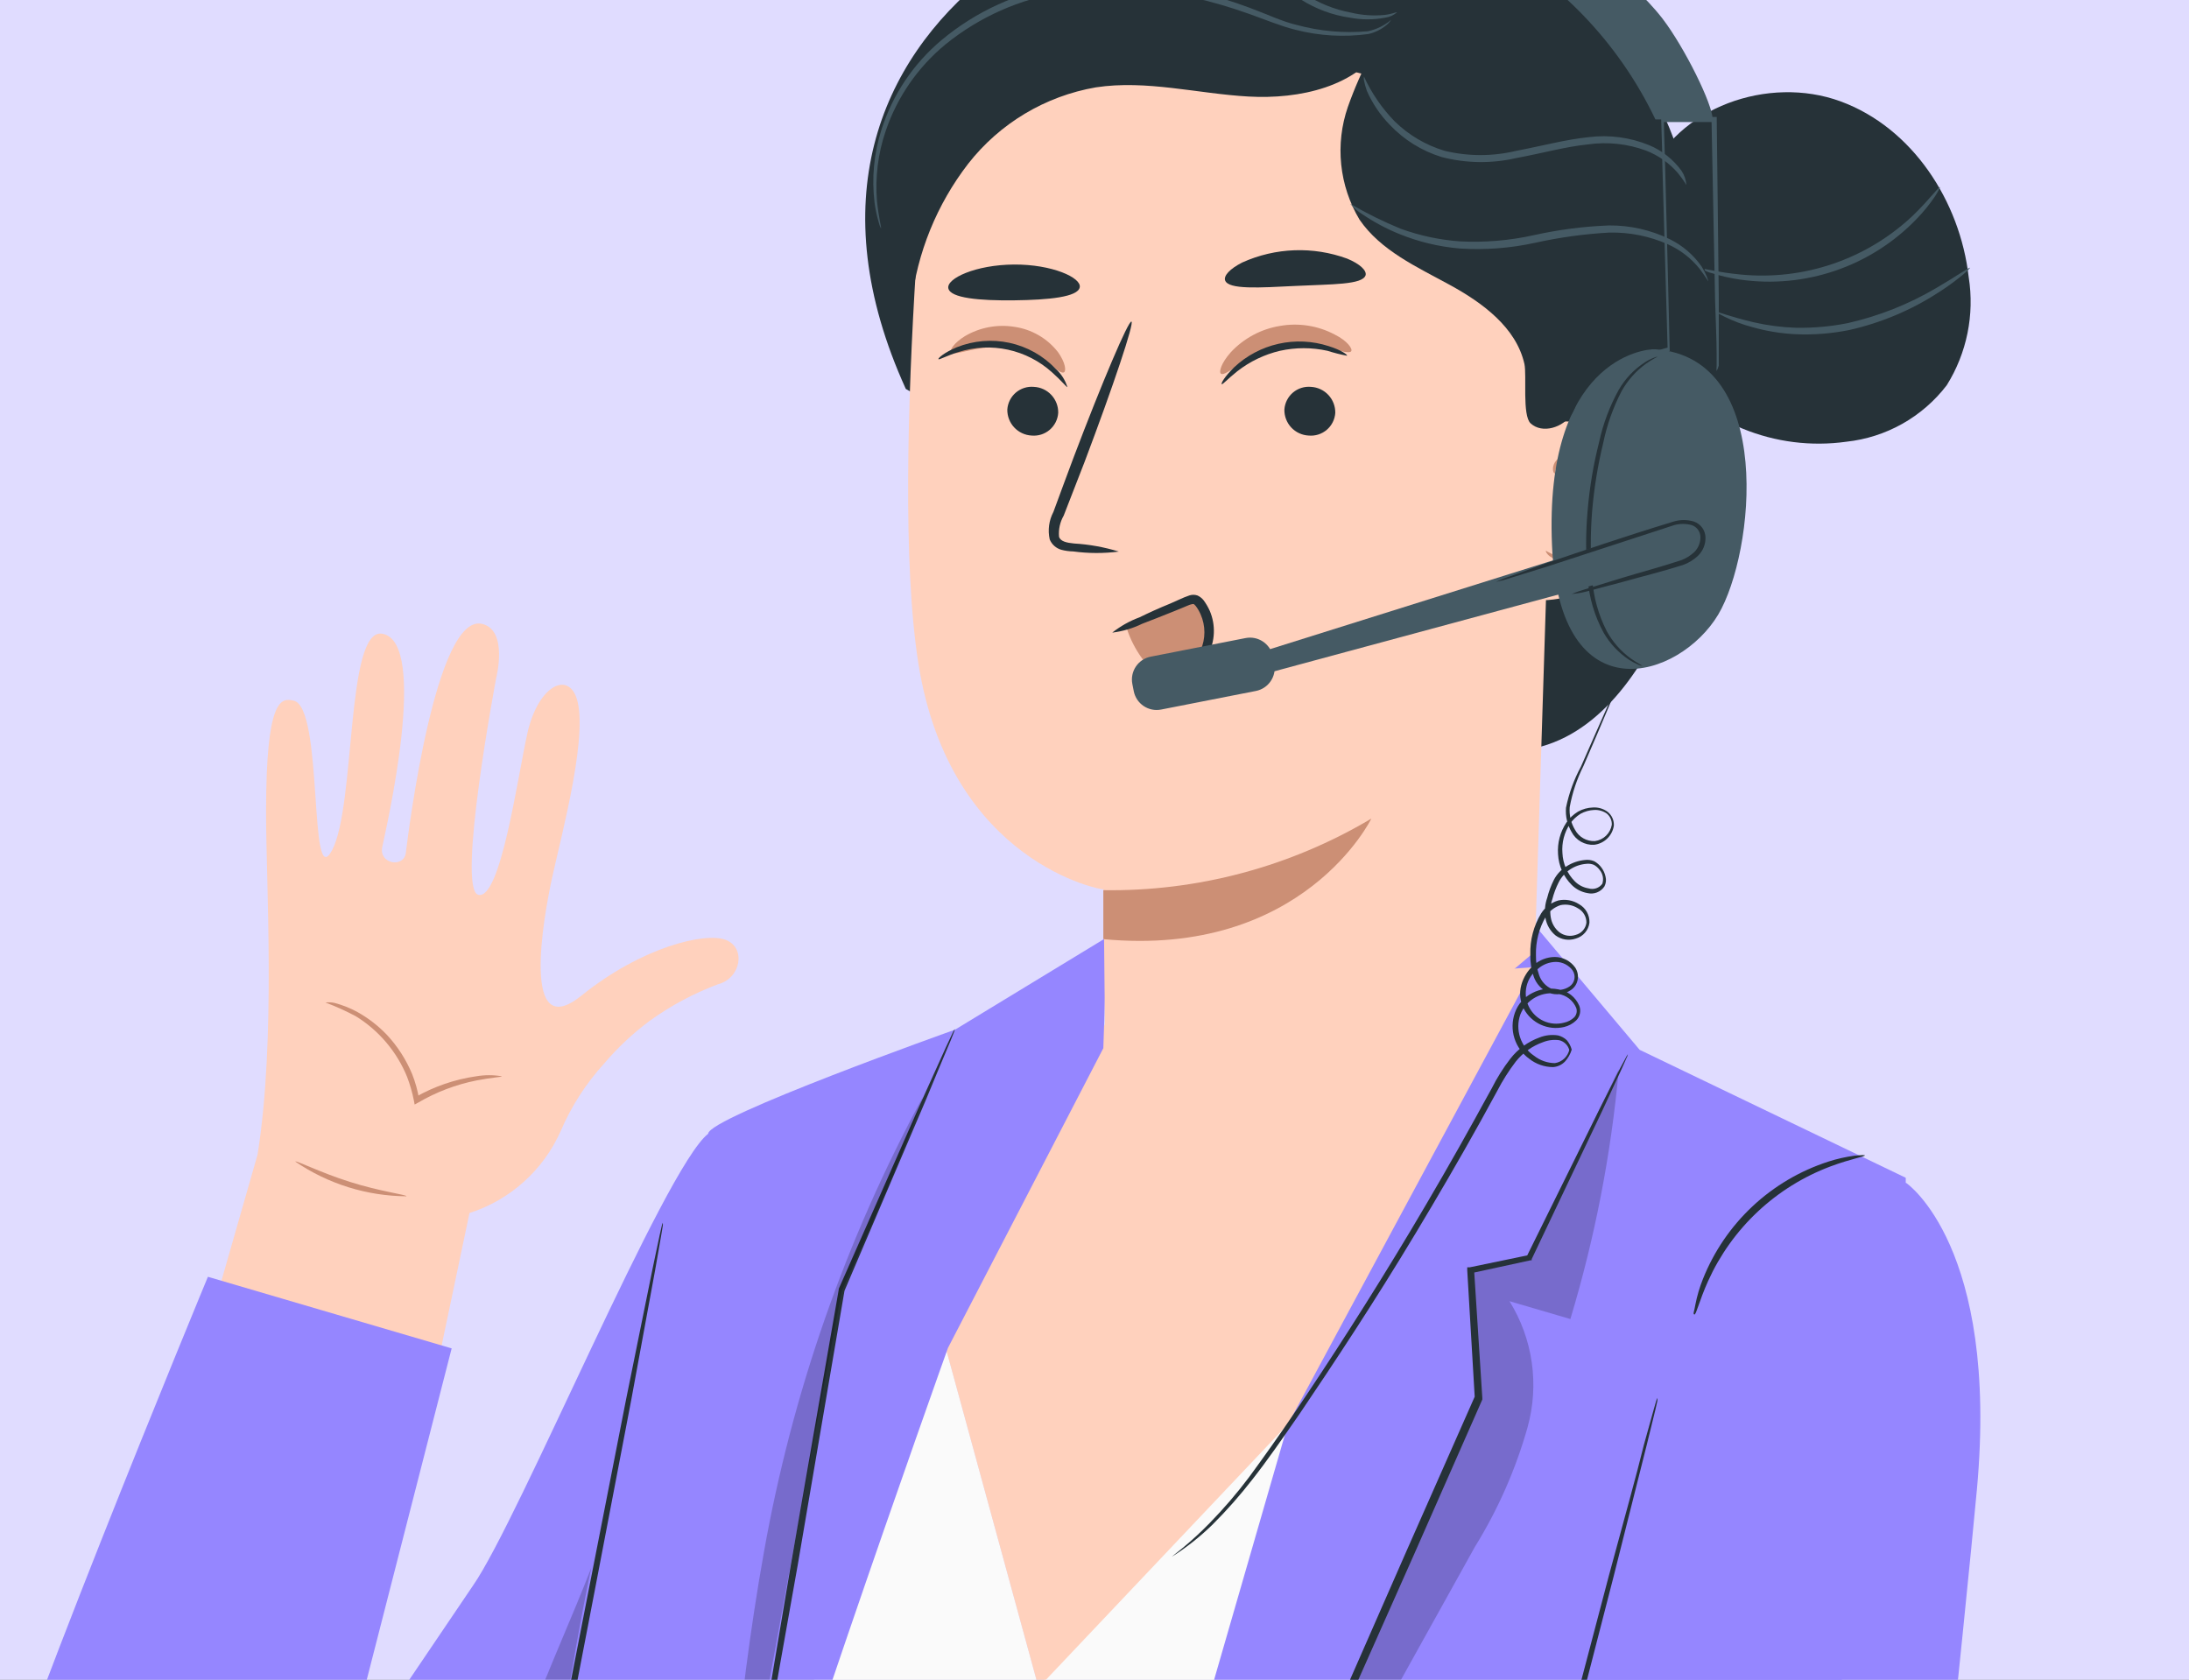 <svg width="486" height="373" viewBox="0 0 486 373" fill="none" xmlns="http://www.w3.org/2000/svg">
<rect x="0" y="0" width="486" height="373" fill="#808080" stroke="none"/>
<g clip-path="url(#clip0_177_3997)">
<rect width="486" height="373" fill="#E0DCFF"/>
<path d="M209.787 298.623L230.586 374.757L306.568 272.159L288.661 541.185H180.186L148.575 542.708C148.575 542.708 153.265 500.317 155.184 476.35C156.355 457.219 159.581 438.269 164.807 419.828C181.008 367.144 209.787 298.623 209.787 298.623Z" fill="#FAFAFA"/>
<path d="M423.113 261.531L364.033 233.118L340.858 205.588L308.09 239.635L221.176 540.424H370.215L389.309 488.805L423.113 289.518V261.531Z" fill="#9586FF"/>
<path d="M157.255 544.688L153.266 480.735L333.276 450.282C333.276 450.282 364.034 301.73 382.976 277.397C400.487 254.923 423.266 262.719 423.266 262.719C423.266 262.719 443.822 276.788 438.919 330.661C436.331 358.891 426.007 456.708 422.292 492.064C421.379 500.53 418.568 508.68 414.069 515.909C409.001 524.048 401.944 530.762 393.563 535.419C385.182 540.076 375.754 542.521 366.166 542.526L157.255 544.688Z" fill="#9586FF"/>
<g opacity="0.2">
<path d="M359.405 237.442C357.705 256.243 354.103 274.824 348.655 292.898L335.134 288.939C337.702 293.073 339.385 297.694 340.077 302.511C340.769 307.328 340.455 312.237 339.154 316.926C336.513 326.28 332.577 335.218 327.46 343.481C305.127 383.7 282.734 423.94 260.279 464.199L328.008 310.409L326.242 281.965L339.276 279.194L359.405 237.442Z" fill="black"/>
</g>
<path d="M260.766 462.737C261.016 461.896 261.321 461.072 261.679 460.27L264.725 453.297L275.657 427.868L312.384 344.151C317.622 332.274 322.678 320.824 327.428 310.104V310.439C326.85 300.329 326.271 290.827 325.753 282.026V281.417H326.302L339.366 278.707L338.94 279.042L355.171 246.182L359.709 237.199L360.958 234.884C361.089 234.609 361.241 234.344 361.414 234.092C361.365 234.393 361.262 234.682 361.11 234.945L360.044 237.351C359.009 239.574 357.608 242.65 355.811 246.487L340.066 279.59V279.864H339.762L326.728 282.696L327.276 281.996C327.824 290.797 328.433 300.268 329.103 310.409V310.592V310.774C324.353 321.524 319.328 332.975 314.09 344.852L276.967 428.386C272.186 438.923 268.318 447.51 265.547 453.632L262.501 460.453C261.981 461.257 261.401 462.021 260.766 462.737Z" fill="#263238"/>
<path d="M157.102 542.678C157.026 542.326 156.975 541.97 156.949 541.612C156.949 540.82 156.949 539.784 156.706 538.566C156.493 535.704 156.188 531.684 155.823 526.385C155.122 515.878 154.117 500.804 152.777 482.258V481.74H153.265L283.514 457.804L331.539 449.094L330.93 449.673C341.498 409.565 350.634 374.757 357.212 349.846C360.501 337.665 363.302 327.706 364.977 320.824C365.921 317.504 366.622 314.916 367.139 313.058L367.718 311.048L367.962 310.409C368.002 310.641 368.002 310.877 367.962 311.109L367.505 313.119C367.048 315.007 366.409 317.626 365.586 320.946L358.247 350.09C351.821 375.031 342.838 409.9 332.514 450.038V450.525H332.027L283.88 459.418L153.6 482.867L154.087 482.258C155.092 500.834 155.914 515.909 156.493 526.446C156.736 531.593 156.919 535.582 157.041 538.475C157.041 539.784 157.041 540.82 157.041 541.52C157.1 541.903 157.121 542.291 157.102 542.678Z" fill="#263238"/>
<path d="M414.038 256.567C414.038 256.841 410.993 257.298 406.425 259.003C400.439 261.247 394.955 264.651 390.288 269.02C385.621 273.389 381.863 278.637 379.23 284.463C377.22 288.939 376.58 291.985 376.185 291.893C375.789 291.802 376.185 291.132 376.398 289.731C376.775 287.784 377.336 285.877 378.073 284.036C380.51 277.903 384.271 272.384 389.088 267.872C393.905 263.361 399.658 259.968 405.938 257.938C407.824 257.331 409.76 256.893 411.724 256.628C413.246 256.476 414.008 256.445 414.038 256.567Z" fill="#263238"/>
<path d="M73.69 188.869C79.02 179.032 76.736 139.321 84.867 140.722C95.373 142.519 85.659 184.27 84.867 188.077C84.075 191.884 89.709 192.797 90.105 189.356C90.714 184.392 96.805 135.819 107.128 138.56C112.854 140.052 110.174 150.497 110.174 150.497C110.174 150.497 101.281 197.579 106.215 198.705C111.148 199.832 114.894 172.698 117.087 162.831C119.279 152.964 125.37 149.279 127.715 154.274C131.126 161.583 124.67 185.306 122.599 194.807C120.528 204.309 115.716 231.869 129.085 221.089C142.454 210.308 156.493 206.958 161.092 208.694C165.69 210.43 164.533 217.221 159.417 218.561C153.999 220.588 148.878 223.333 144.19 226.723C140.469 229.494 137.077 232.682 134.08 236.224C130.089 240.612 126.857 245.635 124.517 251.085C122.619 255.391 119.829 259.245 116.334 262.394C112.838 265.544 108.715 267.917 104.235 269.357L96.439 306.45L45.947 295.639L57.185 256.384C61.296 230.59 59.042 195.934 59.073 180.251C59.073 155.096 62.392 154.913 65.163 155.583C71.894 156.893 68.483 198.462 73.69 188.869Z" fill="#FFD1BD"/>
<path d="M72.259 222.611C74.564 223.485 76.811 224.502 78.989 225.657C84.118 228.821 88.107 233.535 90.379 239.117C91.036 240.837 91.545 242.61 91.901 244.416L92.054 245.269L92.784 244.873C96.829 242.495 101.246 240.817 105.849 239.909C109.29 239.239 111.422 239.178 111.422 238.995C109.537 238.673 107.612 238.673 105.727 238.995C100.957 239.682 96.359 241.262 92.175 243.655L93.058 244.112C92.741 242.194 92.22 240.316 91.505 238.508C90.181 235.322 88.305 232.394 85.963 229.859C84.042 227.831 81.824 226.106 79.385 224.743C77.769 223.856 76.051 223.171 74.269 222.703C73.608 222.561 72.929 222.53 72.259 222.611Z" fill="#CC8F75"/>
<path d="M65.559 257.937C72.844 262.9 81.442 265.583 90.256 265.642C90.256 265.277 84.501 264.607 77.679 262.445C70.858 260.282 65.711 257.602 65.559 257.937Z" fill="#CC8F75"/>
<path d="M248.341 221.393L209.787 298.623L230.587 374.727L285.982 316.195L340.585 214.755L248.341 221.393Z" fill="#FFD1BD"/>
<path d="M212.04 228.641C212.04 228.641 157.224 248.132 157.224 251.756C147.54 259.338 115.289 337.33 105.027 352.069L75.669 395.466L100.276 299.415L46.16 283.519C46.16 283.519 -0.068 395.039 -5.672 419.828C-9.06 434.547 -8.746 449.875 -4.758 464.443L-4.454 464.199C-0.984 475.324 6.169 484.936 15.828 491.455C38.76 506.164 60.199 508.935 82.126 492.734C94.551 483.598 108.742 472.483 121.715 462.128L125.126 542.769H155.001C155.001 538.232 154.087 482.989 154.087 482.989C158.009 469.917 161.061 456.6 163.223 443.125C165.934 424.122 210.457 299.324 210.457 299.324L244.96 232.753L245.783 208.116L212.04 228.641Z" fill="#9586FF"/>
<path d="M124.486 542.068C124.34 541.244 124.259 540.409 124.243 539.571C124.121 537.785 123.968 535.379 123.786 532.354C123.451 525.898 122.994 516.823 122.415 505.616C121.38 482.806 119.979 451.408 118.396 416.204V416.021C119.035 412.702 119.735 409.139 120.436 405.545C127.653 368.575 134.231 335.076 139.013 310.683L144.829 281.996C145.499 278.707 146.078 276.118 146.474 274.2L146.93 272.19C146.98 271.96 147.052 271.736 147.144 271.52C147.19 271.751 147.19 271.989 147.144 272.22L146.809 274.26L145.438 282.117L140.139 310.926C135.48 335.289 129.085 368.788 121.867 405.88C121.197 409.443 120.497 413.007 119.857 416.326V416.143C121.258 451.347 122.507 482.775 123.39 505.555C123.755 516.792 124.06 525.867 124.273 532.323C124.273 535.369 124.273 537.775 124.456 539.571C124.533 540.402 124.543 541.237 124.486 542.068Z" fill="#263238"/>
<path d="M155.152 470.503C155.162 469.653 155.254 468.807 155.426 467.975C155.7 466.209 156.035 463.803 156.492 460.788C157.558 454.393 159.02 445.561 160.817 434.355C164.623 411.941 169.953 381.244 175.617 347.288C179.485 325.087 183.109 304.257 186.215 286.381V286.198C193.828 268.962 200.193 254.557 204.7 244.294C206.923 239.361 208.72 235.432 209.999 232.57L211.43 229.524C211.58 229.156 211.774 228.809 212.009 228.489C211.93 228.867 211.807 229.235 211.644 229.585C211.309 230.438 210.913 231.473 210.395 232.631C209.177 235.493 207.532 239.483 205.461 244.477C201.046 254.801 194.864 269.297 187.494 286.625C184.449 304.379 180.916 325.24 177.109 347.532C171.019 381.457 165.781 412.123 161.883 434.537C159.873 445.531 158.259 454.484 157.071 460.849L155.701 468.006C155.575 468.85 155.392 469.684 155.152 470.503Z" fill="#263238"/>
<g opacity="0.2">
<path d="M120.802 464.26C111.944 449.417 108.07 432.129 109.747 414.925C111.392 391.476 122.781 370.037 131.278 348.141C126.405 371.164 123.604 394.034 119.096 416.174C119.096 416.174 121.441 449.094 121.502 463.681" fill="black"/>
</g>
<g opacity="0.2">
<path d="M158.625 449.581C161 414.499 163.406 379.356 169.588 344.76C175.856 309.351 187.784 275.181 204.914 243.563C200.499 257.45 186.886 286.625 186.886 286.625C186.886 286.625 167.243 390.167 158.716 442.425" fill="black"/>
</g>
<path d="M365.799 39.495C372.255 23.811 392.659 16.654 408.616 22.502C424.574 28.349 435.172 44.672 437.09 61.543C438.41 69.868 436.679 78.389 432.218 85.54C429.547 89.034 426.193 91.947 422.361 94.104C418.529 96.261 414.298 97.616 409.926 98.087C402.116 99.177 394.157 98.171 386.864 95.171C379.572 92.171 373.208 87.286 368.426 81.016C363.644 74.746 360.615 67.318 359.65 59.491C358.686 51.665 359.82 43.723 362.936 36.48" fill="#263238"/>
<path d="M430.726 41.565C430.726 41.565 430.422 42.388 429.569 43.667C428.355 45.446 426.99 47.117 425.488 48.661C420.497 53.833 414.351 57.747 407.553 60.081C400.756 62.416 393.502 63.105 386.386 62.091C384.25 61.785 382.141 61.307 380.082 60.66C379.3 60.483 378.556 60.163 377.89 59.716C377.89 59.442 381.179 60.477 386.508 60.964C393.44 61.637 400.435 60.817 407.022 58.558C413.61 56.299 419.637 52.654 424.697 47.869C428.503 44.184 430.422 41.413 430.726 41.565Z" fill="#455A64"/>
<path d="M437.397 59.472C437.397 59.472 436.849 60.142 435.661 61.117C433.974 62.502 432.205 63.783 430.363 64.954C424.292 68.892 417.569 71.718 410.507 73.298C406.59 74.084 402.591 74.391 398.6 74.212C395.352 74.05 392.134 73.518 389.007 72.628C386.906 72.069 384.866 71.304 382.916 70.344C381.546 69.674 380.784 69.248 380.845 69.156C380.906 69.065 384.073 70.314 389.342 71.562C392.422 72.269 395.563 72.676 398.721 72.78C402.595 72.853 406.465 72.506 410.263 71.745C417.152 70.182 423.757 67.562 429.845 63.979C434.504 61.269 437.245 59.259 437.397 59.472Z" fill="#455A64"/>
<path d="M201.107 86.362C163.406 3.438 253.092 -38.192 302 -24.397C347.985 -11.393 367.597 11.477 375.088 42.235C382.58 72.993 382.306 106.188 370.246 135.636C364.155 150.071 353.588 164.78 338.057 166.577" fill="#263238"/>
<path d="M246.148 291.284C245.478 251.695 245.022 197.244 245.022 197.487C245.022 197.731 210.975 191.823 203.909 147.391C200.407 125.313 201.503 89.073 203.361 59.472C205.067 32.795 222.699 0.118 249.285 2.92L332.21 23.933C336.104 24.344 339.702 26.203 342.291 29.142C344.88 32.08 346.271 35.884 346.188 39.799L340.767 211.313" fill="#FFD1BD"/>
<path d="M223.643 90.93C223.618 92.405 224.165 93.832 225.171 94.912C226.176 95.991 227.561 96.638 229.034 96.717C229.753 96.783 230.479 96.706 231.168 96.488C231.857 96.27 232.495 95.916 233.046 95.448C233.596 94.98 234.047 94.407 234.373 93.761C234.699 93.116 234.892 92.413 234.942 91.692C234.975 90.215 234.43 88.783 233.423 87.702C232.416 86.621 231.027 85.977 229.551 85.906C228.832 85.839 228.106 85.917 227.417 86.135C226.728 86.353 226.09 86.706 225.539 87.174C224.989 87.642 224.538 88.216 224.212 88.861C223.886 89.506 223.693 90.21 223.643 90.93Z" fill="#263238"/>
<path d="M285.16 90.93C285.126 92.407 285.671 93.839 286.678 94.92C287.685 96.001 289.074 96.645 290.55 96.717C291.269 96.783 291.995 96.706 292.684 96.488C293.373 96.27 294.012 95.916 294.562 95.448C295.112 94.98 295.564 94.407 295.889 93.761C296.215 93.116 296.408 92.413 296.458 91.692C296.484 90.217 295.936 88.79 294.931 87.711C293.925 86.631 292.541 85.984 291.068 85.906C290.348 85.839 289.623 85.917 288.934 86.135C288.245 86.353 287.606 86.706 287.056 87.174C286.505 87.642 286.054 88.216 285.728 88.861C285.403 89.506 285.209 90.21 285.16 90.93Z" fill="#263238"/>
<path d="M248.401 122.48C245.166 121.485 241.822 120.882 238.443 120.684C236.86 120.531 235.398 120.227 235.124 119.161C234.985 117.538 235.347 115.913 236.159 114.502L240.788 102.594C247.214 85.601 251.873 71.653 251.203 71.41C250.533 71.166 244.747 84.718 238.321 101.681C236.768 105.853 235.276 109.842 233.875 113.679C232.888 115.548 232.597 117.706 233.053 119.77C233.28 120.327 233.631 120.825 234.08 121.226C234.528 121.627 235.062 121.921 235.641 122.084C236.507 122.31 237.396 122.432 238.291 122.45C241.645 122.903 245.044 122.913 248.401 122.48Z" fill="#263238"/>
<path d="M244.96 197.67C265.885 197.983 286.485 192.479 304.466 181.773C304.466 181.773 289.392 212.744 244.96 208.542V197.67Z" fill="#CC8F75"/>
<path d="M337.692 95.773C338.362 95.468 361.476 85.236 361.75 111.822C362.024 138.408 335.255 133.139 335.194 132.469C335.134 131.799 337.692 95.773 337.692 95.773Z" fill="#FFD1BD"/>
<path d="M343.233 122.298C343.233 122.298 343.69 122.602 344.482 122.968C345.595 123.421 346.841 123.421 347.954 122.968C350.755 121.902 353.07 117.425 353.161 112.644C353.2 110.357 352.732 108.09 351.791 106.005C351.531 105.178 351.074 104.427 350.458 103.817C349.843 103.206 349.087 102.755 348.258 102.503C347.728 102.366 347.167 102.419 346.672 102.653C346.177 102.887 345.779 103.286 345.548 103.782C345.182 104.543 345.365 105.061 345.213 105.122C345.061 105.183 344.634 104.665 344.847 103.569C344.998 102.911 345.362 102.322 345.883 101.894C346.612 101.337 347.53 101.086 348.441 101.193C349.534 101.401 350.555 101.885 351.408 102.6C352.261 103.314 352.917 104.235 353.313 105.274C354.487 107.56 355.063 110.106 354.988 112.674C354.988 118.034 352.187 123.059 348.35 124.216C347.64 124.437 346.889 124.491 346.155 124.375C345.421 124.259 344.723 123.975 344.117 123.546C343.294 122.937 343.142 122.359 343.233 122.298Z" fill="#CC8F75"/>
<path d="M250.198 139.656C250.97 141.974 252.09 144.161 253.517 146.143C254.224 147.133 255.132 147.962 256.181 148.576C257.231 149.19 258.399 149.575 259.608 149.706C260.939 149.714 262.249 149.383 263.416 148.743C264.583 148.104 265.568 147.177 266.277 146.051C267.64 143.823 268.278 141.227 268.105 138.621C268.105 136.276 266.917 133.474 264.602 133.2C263.619 133.168 262.644 133.388 261.77 133.84L249.589 138.773" fill="#CC8F75"/>
<path d="M255.071 149.675C257.284 149.844 259.509 149.575 261.618 148.883C263.753 148.043 265.508 146.451 266.552 144.407C267.111 143.146 267.401 141.782 267.401 140.402C267.401 139.023 267.111 137.658 266.552 136.398C266.268 135.749 265.911 135.136 265.486 134.57C264.998 134.053 265.09 134.083 264.572 134.174C264.054 134.266 263.263 134.692 262.593 134.936L260.583 135.758C257.964 136.824 255.588 137.737 253.609 138.499C251.512 139.526 249.257 140.195 246.939 140.478C248.777 139.028 250.833 137.877 253.03 137.067C254.949 136.123 257.263 135.058 259.821 134.022L261.801 133.139C262.534 132.792 263.286 132.487 264.054 132.225C264.637 132.028 265.268 132.028 265.851 132.225C266.387 132.465 266.857 132.831 267.221 133.291C267.76 134.022 268.22 134.808 268.592 135.636C269.256 137.193 269.566 138.878 269.497 140.569C269.429 142.26 268.984 143.914 268.196 145.412C266.904 147.821 264.716 149.626 262.105 150.437C260.39 150.982 258.56 151.056 256.806 150.65C255.619 150.223 255.04 149.797 255.071 149.675Z" fill="#263238"/>
<path d="M367.536 77.561C364.795 77.379 342.838 80.211 344.574 121.049C346.188 159.207 372.926 150.802 381.484 136.459C389.554 122.846 394.183 79.45 367.536 77.561Z" fill="#455A64"/>
<path d="M381.118 82.403C381.087 82.049 381.087 81.692 381.118 81.338C381.118 80.515 381.118 79.51 381.118 78.292C381.118 75.49 380.936 71.562 380.783 66.659C380.601 56.64 380.327 42.723 379.992 26.613L380.479 27.1H368.906L369.424 26.582C369.424 29.628 369.607 32.825 369.668 36.084C370.064 51.31 370.429 65.654 370.703 77.622V77.957H370.338C365.703 79.036 361.582 81.682 358.674 85.449C356.486 88.399 354.902 91.752 354.015 95.316C353.43 97.604 353.033 99.937 352.827 102.29C352.827 103.112 352.827 103.721 352.827 104.147C352.827 104.574 352.827 104.787 352.827 104.787C352.788 104.575 352.788 104.359 352.827 104.147C352.827 103.721 352.827 103.112 352.827 102.259C352.942 99.88 353.268 97.516 353.802 95.194C354.624 91.534 356.189 88.083 358.4 85.053C361.403 81.057 365.715 78.244 370.581 77.105L370.246 77.531C369.911 65.593 369.485 51.341 369.059 36.023C369.059 32.764 368.876 29.536 368.815 26.491V25.973H381.149V26.46C381.332 42.54 381.484 56.487 381.606 66.507C381.606 71.41 381.606 75.338 381.606 78.14V81.185C381.479 81.605 381.316 82.013 381.118 82.403Z" fill="#455A64"/>
<path d="M367.535 26.521C359.296 9.252 345.64 -4.853 328.646 -13.647C318.182 -18.872 307.186 -22.956 295.848 -25.828C295.848 -25.828 311.836 -29.604 337.691 -18.123C349.415 -12.885 361.262 -5.942 369.088 4.108C374.052 10.594 380.265 23.233 380.234 26.491L367.535 26.521Z" fill="#455A64"/>
<path d="M364.612 147.848C364.337 147.828 364.068 147.755 363.82 147.635C363.111 147.338 362.428 146.982 361.779 146.569C359.409 145.019 357.437 142.933 356.024 140.478C354.019 136.781 352.816 132.703 352.491 128.51C352.036 123.445 352.036 118.349 352.491 113.283C352.921 108.208 353.767 103.177 355.019 98.239C355.896 94.147 357.374 90.206 359.404 86.545C360.827 84.088 362.809 82.002 365.19 80.455C365.831 80.037 366.515 79.69 367.231 79.419C367.479 79.299 367.747 79.227 368.022 79.206C368.022 79.206 367.017 79.663 365.403 80.79C363.189 82.408 361.351 84.486 360.013 86.88C358.129 90.522 356.756 94.406 355.932 98.422C354.744 103.327 353.93 108.316 353.496 113.344C353.086 118.361 353.086 123.402 353.496 128.419C353.764 132.506 354.862 136.495 356.724 140.143C358.038 142.546 359.868 144.626 362.084 146.234C363.728 147.391 364.642 147.757 364.612 147.848Z" fill="#263238"/>
<path d="M276.527 141.687L255.488 145.815C252.683 146.365 250.854 149.086 251.405 151.892L251.716 153.475C252.266 156.281 254.987 158.109 257.793 157.559L278.831 153.431C281.637 152.881 283.465 150.16 282.914 147.355L282.604 145.771C282.053 142.965 279.332 141.137 276.527 141.687Z" fill="#455A64"/>
<path d="M279.981 144.772L373.321 115.476C373.879 115.291 374.468 115.218 375.054 115.262C375.64 115.306 376.212 115.466 376.735 115.732C377.259 115.999 377.725 116.366 378.106 116.813C378.487 117.261 378.776 117.779 378.955 118.339C379.137 118.906 379.201 119.505 379.145 120.098C379.089 120.691 378.913 121.267 378.629 121.79C378.344 122.314 377.956 122.774 377.489 123.144C377.022 123.514 376.485 123.786 375.91 123.942L280.438 149.736L279.981 144.772Z" fill="#455A64"/>
<path d="M348.959 131.89C349.951 131.474 350.968 131.118 352.004 130.825L360.531 128.206C364.125 127.109 368.51 125.952 373.169 124.429C374.304 124.018 375.341 123.375 376.215 122.541C377.065 121.671 377.536 120.499 377.524 119.283C377.524 118.692 377.339 118.116 376.995 117.635C376.651 117.154 376.165 116.793 375.606 116.603C374.329 116.256 372.984 116.256 371.707 116.603L343.721 125.739L335.194 128.388C334.199 128.733 333.181 129.007 332.148 129.211C333.132 128.73 334.15 128.323 335.194 127.992L343.629 124.947C350.755 122.541 360.562 119.161 371.586 115.811C373.045 115.368 374.603 115.368 376.062 115.811C376.815 116.065 377.469 116.548 377.933 117.193C378.397 117.837 378.648 118.61 378.651 119.405C378.661 120.139 378.523 120.868 378.246 121.548C377.969 122.228 377.557 122.845 377.037 123.364C376.065 124.302 374.901 125.019 373.626 125.465C368.814 126.987 364.49 128.023 360.866 129.058L352.248 131.342C351.172 131.631 350.07 131.814 348.959 131.89Z" fill="#263238"/>
<path d="M299.99 77.988C299.259 79.115 292.864 75.643 284.946 77.044C277.028 78.445 272.125 83.805 271.089 82.982C270.572 82.647 271.089 80.668 273.221 78.262C276.103 75.148 279.938 73.08 284.123 72.384C288.281 71.636 292.569 72.3 296.305 74.273C299.198 75.704 300.355 77.501 299.99 77.988Z" fill="#CC8F75"/>
<path d="M299.076 78.993C297.603 78.718 296.149 78.352 294.721 77.896C291.251 77.128 287.655 77.128 284.185 77.896C280.737 78.707 277.506 80.255 274.714 82.434C272.551 84.139 271.425 85.479 271.242 85.297C271.059 85.114 271.912 83.591 273.983 81.581C276.74 78.983 280.146 77.174 283.843 76.344C287.539 75.513 291.391 75.692 294.996 76.861C297.736 77.714 299.168 78.749 299.076 78.993Z" fill="#263238"/>
<path d="M303.188 61.117C302.518 63.248 295.727 63.096 287.657 63.492C279.586 63.888 272.765 64.345 272.003 62.274C271.638 61.239 273.039 59.685 275.81 58.285C283.165 54.964 291.529 54.658 299.107 57.432C301.97 58.62 303.462 60.081 303.188 61.117Z" fill="#263238"/>
<path d="M236.221 82.678C235.612 83.013 234.424 81.886 232.475 80.546C230.07 78.856 227.309 77.741 224.405 77.287C217.523 76.161 211.98 79.328 211.188 78.201C210.823 77.744 211.767 76.161 214.234 74.638C217.529 72.705 221.392 71.974 225.166 72.567C229.009 73.104 232.492 75.113 234.881 78.171C236.586 80.546 236.739 82.403 236.221 82.678Z" fill="#CC8F75"/>
<path d="M236.981 85.967C236.768 85.967 235.733 84.596 233.571 82.678C230.805 80.175 227.432 78.442 223.788 77.651C220.143 76.86 216.355 77.039 212.801 78.171C210.061 79.023 208.477 79.967 208.355 79.754C208.233 79.541 209.604 78.292 212.436 77.105C216.151 75.626 220.222 75.286 224.13 76.13C228.043 76.974 231.61 78.98 234.362 81.886C235.595 82.978 236.502 84.391 236.981 85.967Z" fill="#263238"/>
<path d="M239.722 63.797C239.326 65.959 232.839 66.598 225.165 66.69C217.491 66.781 210.973 66.203 210.547 64.01C210.121 61.817 216.638 58.802 225.104 58.741C233.57 58.68 240.148 61.665 239.722 63.797Z" fill="#263238"/>
<path d="M311.44 0.788C306.265 7.786 302.16 15.514 299.258 23.72C297.834 27.833 297.328 32.208 297.775 36.538C298.222 40.868 299.612 45.048 301.847 48.783C306.537 55.635 314.546 59.259 321.855 63.248C329.164 67.238 336.625 72.719 338.452 80.82C339 83.348 337.934 92.24 339.822 94.006C342.441 96.412 347.04 94.92 348.959 91.966C350.877 89.012 352.248 79.237 352.308 75.673L352.765 42.479C352.765 33.099 352.765 23.385 348.715 15.071C343.02 3.255 331.265 -0.521 314.089 0.331" fill="#263238"/>
<path d="M202.326 67.421C203.631 56.123 207.989 45.395 214.933 36.388C221.953 27.393 232.072 21.334 243.316 19.395C254.523 17.69 265.852 20.796 277.18 21.436C288.509 22.075 301.361 19.304 307.268 9.65C309.126 6.605 309.979 2.402 307.634 -0.217C306.683 -1.159 305.555 -1.904 304.314 -2.409C289.289 -9.704 272.452 -12.426 255.893 -10.236C239.275 -7.937 224.131 0.532 213.472 13.487C208.243 19.997 204.561 27.608 202.704 35.749C200.847 43.889 200.863 52.344 202.752 60.477" fill="#263238"/>
<path d="M195.596 50.732C195.361 50.28 195.187 49.799 195.078 49.301C194.665 47.884 194.359 46.439 194.165 44.976C193.508 39.549 194.027 34.044 195.687 28.836C198.155 21.05 202.793 14.13 209.057 8.889C216.727 2.484 225.987 -1.725 235.856 -3.293C245.652 -4.798 255.65 -4.353 265.274 -1.983C269.407 -0.997 273.475 0.244 277.455 1.732C281.262 3.133 284.642 4.778 287.901 5.539C293.034 6.936 298.376 7.411 303.676 6.94C305.585 6.541 307.364 5.672 308.853 4.412C308.571 4.85 308.222 5.241 307.817 5.569C306.664 6.537 305.296 7.216 303.828 7.549C298.407 8.296 292.893 7.975 287.596 6.605C284.246 5.783 280.775 4.29 277.029 2.981C273.043 1.56 268.975 0.38 264.847 -0.552C255.4 -2.8 245.608 -3.204 236.008 -1.739C226.436 -0.246 217.431 3.757 209.909 9.863C203.801 14.895 199.214 21.528 196.662 29.019C194.93 34.065 194.267 39.416 194.713 44.733C195.139 48.661 195.748 50.702 195.596 50.732Z" fill="#455A64"/>
<path d="M244.748 -19.128C245.647 -19.457 246.593 -19.642 247.55 -19.676C250.132 -19.941 252.734 -19.941 255.315 -19.676C263.934 -18.857 272.136 -15.58 278.947 -10.236C282.876 -7.191 286.165 -3.688 289.667 -1.343C292.778 0.706 296.267 2.115 299.93 2.798C302.381 3.386 304.913 3.561 307.421 3.316C309.188 3.103 310.071 2.616 310.162 2.737C309.425 3.381 308.514 3.794 307.543 3.925C304.958 4.419 302.302 4.419 299.717 3.925C295.849 3.369 292.144 1.999 288.845 -0.095C285.16 -2.501 281.78 -5.911 277.973 -8.957C271.361 -14.111 263.501 -17.421 255.194 -18.55C248.798 -19.433 244.779 -18.702 244.748 -19.128Z" fill="#455A64"/>
<path d="M379.23 62.426C379.23 62.426 378.62 61.391 377.341 59.685C375.454 57.331 373.032 55.462 370.276 54.234C366.194 52.431 361.765 51.547 357.303 51.645C351.78 51.953 346.29 52.706 340.889 53.899C335.364 55.119 329.694 55.549 324.048 55.178C319.445 54.781 314.927 53.693 310.648 51.95C307.77 50.784 305.023 49.313 302.456 47.565C301.441 46.948 300.535 46.165 299.776 45.25C303.375 47.362 307.121 49.214 310.983 50.793C315.209 52.326 319.626 53.269 324.109 53.595C329.617 53.881 335.139 53.42 340.523 52.224C346.009 51.002 351.595 50.278 357.212 50.062C361.884 50.017 366.503 51.059 370.703 53.107C373.551 54.496 375.994 56.593 377.798 59.198C378.249 59.914 378.636 60.668 378.955 61.452C379.199 62.121 379.29 62.426 379.23 62.426Z" fill="#455A64"/>
<path d="M374.418 41.109C374.418 41.109 373.839 40.073 372.529 38.429C370.611 36.206 368.174 34.49 365.434 33.434C361.329 31.921 356.914 31.45 352.582 32.064C347.679 32.551 342.35 34.044 336.594 35.109C331.143 36.36 325.47 36.277 320.058 34.866C315.668 33.512 311.703 31.047 308.547 27.709C306.414 25.515 304.692 22.957 303.461 20.157C303.195 19.401 302.982 18.627 302.821 17.842C302.768 17.561 302.768 17.271 302.821 16.99C304.511 20.673 306.818 24.041 309.643 26.948C312.762 30 316.577 32.247 320.758 33.495C325.973 34.749 331.41 34.749 336.625 33.495C342.259 32.429 347.649 30.968 352.765 30.45C357.312 29.887 361.927 30.506 366.165 32.247C369.024 33.443 371.5 35.402 373.321 37.911C373.956 38.864 374.334 39.966 374.418 41.109Z" fill="#455A64"/>
<path d="M260.188 345.674L260.766 345.187L262.441 343.847C264.574 342.093 266.607 340.223 268.532 338.243C271.66 335.044 274.579 331.646 277.272 328.072C280.317 323.93 283.88 318.936 287.626 313.393C295.118 302.308 303.888 288.787 313.207 273.225C317.866 265.429 322.678 257.115 327.52 248.345C328.738 246.152 329.926 243.929 331.175 241.706C332.346 239.362 333.743 237.139 335.347 235.067C337.016 232.929 339.254 231.304 341.803 230.377C343.108 229.859 344.527 229.701 345.914 229.92C346.646 230.097 347.319 230.465 347.863 230.986C348.358 231.572 348.722 232.258 348.929 232.996V233.148C348.635 234.082 348.147 234.943 347.498 235.676C346.798 236.426 345.841 236.883 344.818 236.955C342.907 236.951 341.052 236.308 339.549 235.128C337.981 234.005 336.818 232.404 336.236 230.564C335.654 228.725 335.684 226.747 336.321 224.926C336.986 223.006 338.374 221.422 340.189 220.51C341.958 219.59 343.988 219.3 345.945 219.688C346.973 219.846 347.945 220.264 348.766 220.904C349.587 221.544 350.23 222.383 350.634 223.342C350.844 223.888 350.893 224.482 350.774 225.055C350.655 225.627 350.374 226.153 349.964 226.57C349.204 227.308 348.256 227.824 347.224 228.063C345.495 228.457 343.684 228.272 342.071 227.534C340.458 226.796 339.133 225.548 338.301 223.982C337.471 222.366 337.275 220.497 337.753 218.744C338.219 217.038 339.172 215.504 340.493 214.328C341.789 213.16 343.469 212.509 345.214 212.501C346.097 212.509 346.965 212.726 347.748 213.133C348.532 213.541 349.207 214.128 349.721 214.846C350.251 215.643 350.448 216.616 350.269 217.556C350.187 218.018 350.013 218.458 349.757 218.851C349.5 219.244 349.167 219.58 348.777 219.84C348.064 220.33 347.243 220.641 346.384 220.747C345.526 220.853 344.654 220.751 343.843 220.449C343.06 220.109 342.357 219.608 341.78 218.978C341.203 218.349 340.764 217.605 340.493 216.795C339.967 215.236 339.719 213.597 339.762 211.953C339.671 208.74 340.506 205.568 342.168 202.817C343.05 201.434 344.402 200.417 345.975 199.954C346.758 199.782 347.567 199.766 348.356 199.907C349.145 200.048 349.899 200.343 350.573 200.776C351.301 201.181 351.903 201.779 352.312 202.505C352.72 203.231 352.92 204.055 352.888 204.888C352.786 205.711 352.442 206.486 351.9 207.115C351.358 207.744 350.642 208.198 349.843 208.42C349.095 208.672 348.298 208.74 347.518 208.618C346.739 208.496 346.001 208.188 345.366 207.72C344.161 206.729 343.359 205.332 343.112 203.791C342.872 202.309 343.008 200.791 343.508 199.375C343.855 197.984 344.356 196.636 345 195.356C345.662 194.09 346.664 193.035 347.894 192.31C349.083 191.568 350.427 191.11 351.822 190.97C352.544 190.867 353.281 190.961 353.954 191.244C354.591 191.597 355.142 192.085 355.568 192.676C355.996 193.256 356.296 193.92 356.451 194.625C356.655 195.37 356.568 196.165 356.207 196.848C355.804 197.449 355.225 197.912 354.549 198.173C353.874 198.435 353.134 198.482 352.431 198.31C351.117 198.082 349.904 197.455 348.959 196.513C347.129 194.686 346.043 192.244 345.914 189.661C345.741 187.185 346.394 184.721 347.772 182.656C348.455 181.672 349.336 180.842 350.36 180.22C351.377 179.654 352.516 179.34 353.68 179.307C354.847 179.232 356.003 179.578 356.938 180.281C357.39 180.645 357.75 181.11 357.988 181.64C358.226 182.169 358.336 182.747 358.309 183.326C358.149 184.421 357.632 185.431 356.839 186.202C356.047 186.973 355.022 187.461 353.923 187.59C352.907 187.648 351.895 187.411 351.009 186.909C350.124 186.407 349.401 185.66 348.929 184.758C347.966 183.133 347.529 181.25 347.68 179.368C348.33 176.175 349.449 173.097 351 170.231L354.319 162.679C356.299 158.172 357.882 154.67 358.948 152.264L360.166 149.554C360.302 149.241 360.455 148.936 360.623 148.64C360.523 148.963 360.401 149.278 360.258 149.584L359.131 152.325L354.685 162.831L351.548 170.11C350.101 172.994 349.075 176.07 348.503 179.246C348.364 181.004 348.779 182.761 349.69 184.271C350.115 185.061 350.755 185.716 351.537 186.158C352.318 186.6 353.209 186.811 354.106 186.768C355.036 186.644 355.902 186.225 356.576 185.573C357.25 184.92 357.697 184.069 357.852 183.144C357.872 182.668 357.781 182.195 357.585 181.761C357.389 181.328 357.095 180.946 356.725 180.647C355.913 180.086 354.939 179.808 353.954 179.855C352.886 179.899 351.844 180.191 350.908 180.707C349.986 181.284 349.189 182.04 348.564 182.931C347.298 184.846 346.708 187.129 346.889 189.417C346.992 191.791 347.98 194.04 349.66 195.721C350.486 196.547 351.552 197.09 352.705 197.274C353.257 197.44 353.848 197.429 354.393 197.244C354.939 197.058 355.414 196.707 355.751 196.239C355.917 195.723 355.952 195.174 355.851 194.642C355.75 194.11 355.516 193.612 355.172 193.193C354.828 192.714 354.38 192.319 353.862 192.036C353.322 191.819 352.734 191.746 352.157 191.823C350.878 191.927 349.647 192.357 348.581 193.071C347.515 193.785 346.649 194.761 346.066 195.904C345.454 197.118 344.974 198.394 344.635 199.71C344.194 200.992 344.079 202.363 344.3 203.7C344.503 205.007 345.187 206.191 346.219 207.019C346.73 207.403 347.327 207.657 347.959 207.758C348.59 207.859 349.237 207.804 349.843 207.598C350.463 207.434 351.021 207.088 351.444 206.605C351.867 206.122 352.136 205.524 352.218 204.888C352.224 204.233 352.052 203.589 351.719 203.026C351.386 202.462 350.906 202 350.33 201.69C349.18 200.963 347.793 200.712 346.462 200.99C345.131 201.426 343.991 202.308 343.234 203.487C341.706 206.086 340.935 209.061 341.011 212.075C340.979 213.586 341.216 215.092 341.712 216.521C341.937 217.188 342.297 217.803 342.768 218.326C343.239 218.85 343.812 219.272 344.452 219.566C345.116 219.802 345.826 219.878 346.524 219.788C347.223 219.698 347.89 219.445 348.472 219.048C348.751 218.859 348.989 218.616 349.174 218.335C349.358 218.053 349.485 217.737 349.547 217.406C349.61 217.075 349.606 216.735 349.536 216.405C349.467 216.076 349.333 215.763 349.142 215.485C348.718 214.904 348.164 214.431 347.524 214.103C346.884 213.775 346.176 213.602 345.457 213.597C343.958 213.609 342.516 214.173 341.407 215.181C340.162 216.13 339.284 217.482 338.925 219.006C338.566 220.53 338.747 222.132 339.437 223.537C340.127 224.943 341.284 226.065 342.71 226.713C344.135 227.36 345.741 227.493 347.254 227.088C348.102 226.912 348.883 226.501 349.508 225.9C349.772 225.621 349.953 225.273 350.028 224.896C350.104 224.519 350.071 224.128 349.934 223.769C349.592 222.969 349.052 222.27 348.364 221.737C347.677 221.204 346.865 220.855 346.005 220.723C344.281 220.351 342.481 220.607 340.929 221.444C339.377 222.282 338.175 223.646 337.539 225.291C336.961 226.936 336.947 228.727 337.498 230.381C338.05 232.035 339.135 233.458 340.585 234.427C341.901 235.476 343.531 236.055 345.214 236.072C345.998 235.953 346.727 235.598 347.303 235.054C347.88 234.509 348.277 233.802 348.442 233.027V233.301C348.321 232.742 348.046 232.229 347.647 231.82C347.249 231.411 346.743 231.122 346.188 230.986C344.974 230.813 343.735 230.96 342.595 231.413C340.193 232.257 338.08 233.768 336.504 235.767C334.961 237.798 333.595 239.958 332.423 242.224C331.205 244.477 329.987 246.7 328.769 248.893C323.896 257.663 319.054 265.947 314.364 273.743C305.015 289.305 296.092 302.765 288.601 313.85C284.794 319.362 281.353 324.326 278.094 328.468C275.348 332.014 272.378 335.381 269.202 338.548C266.455 341.233 263.434 343.621 260.188 345.674Z" fill="#263238"/>
</g>
<defs>
<clipPath id="clip0_177_3997">
<rect width="486" height="373" fill="white"/>
</clipPath>
</defs>
</svg>
